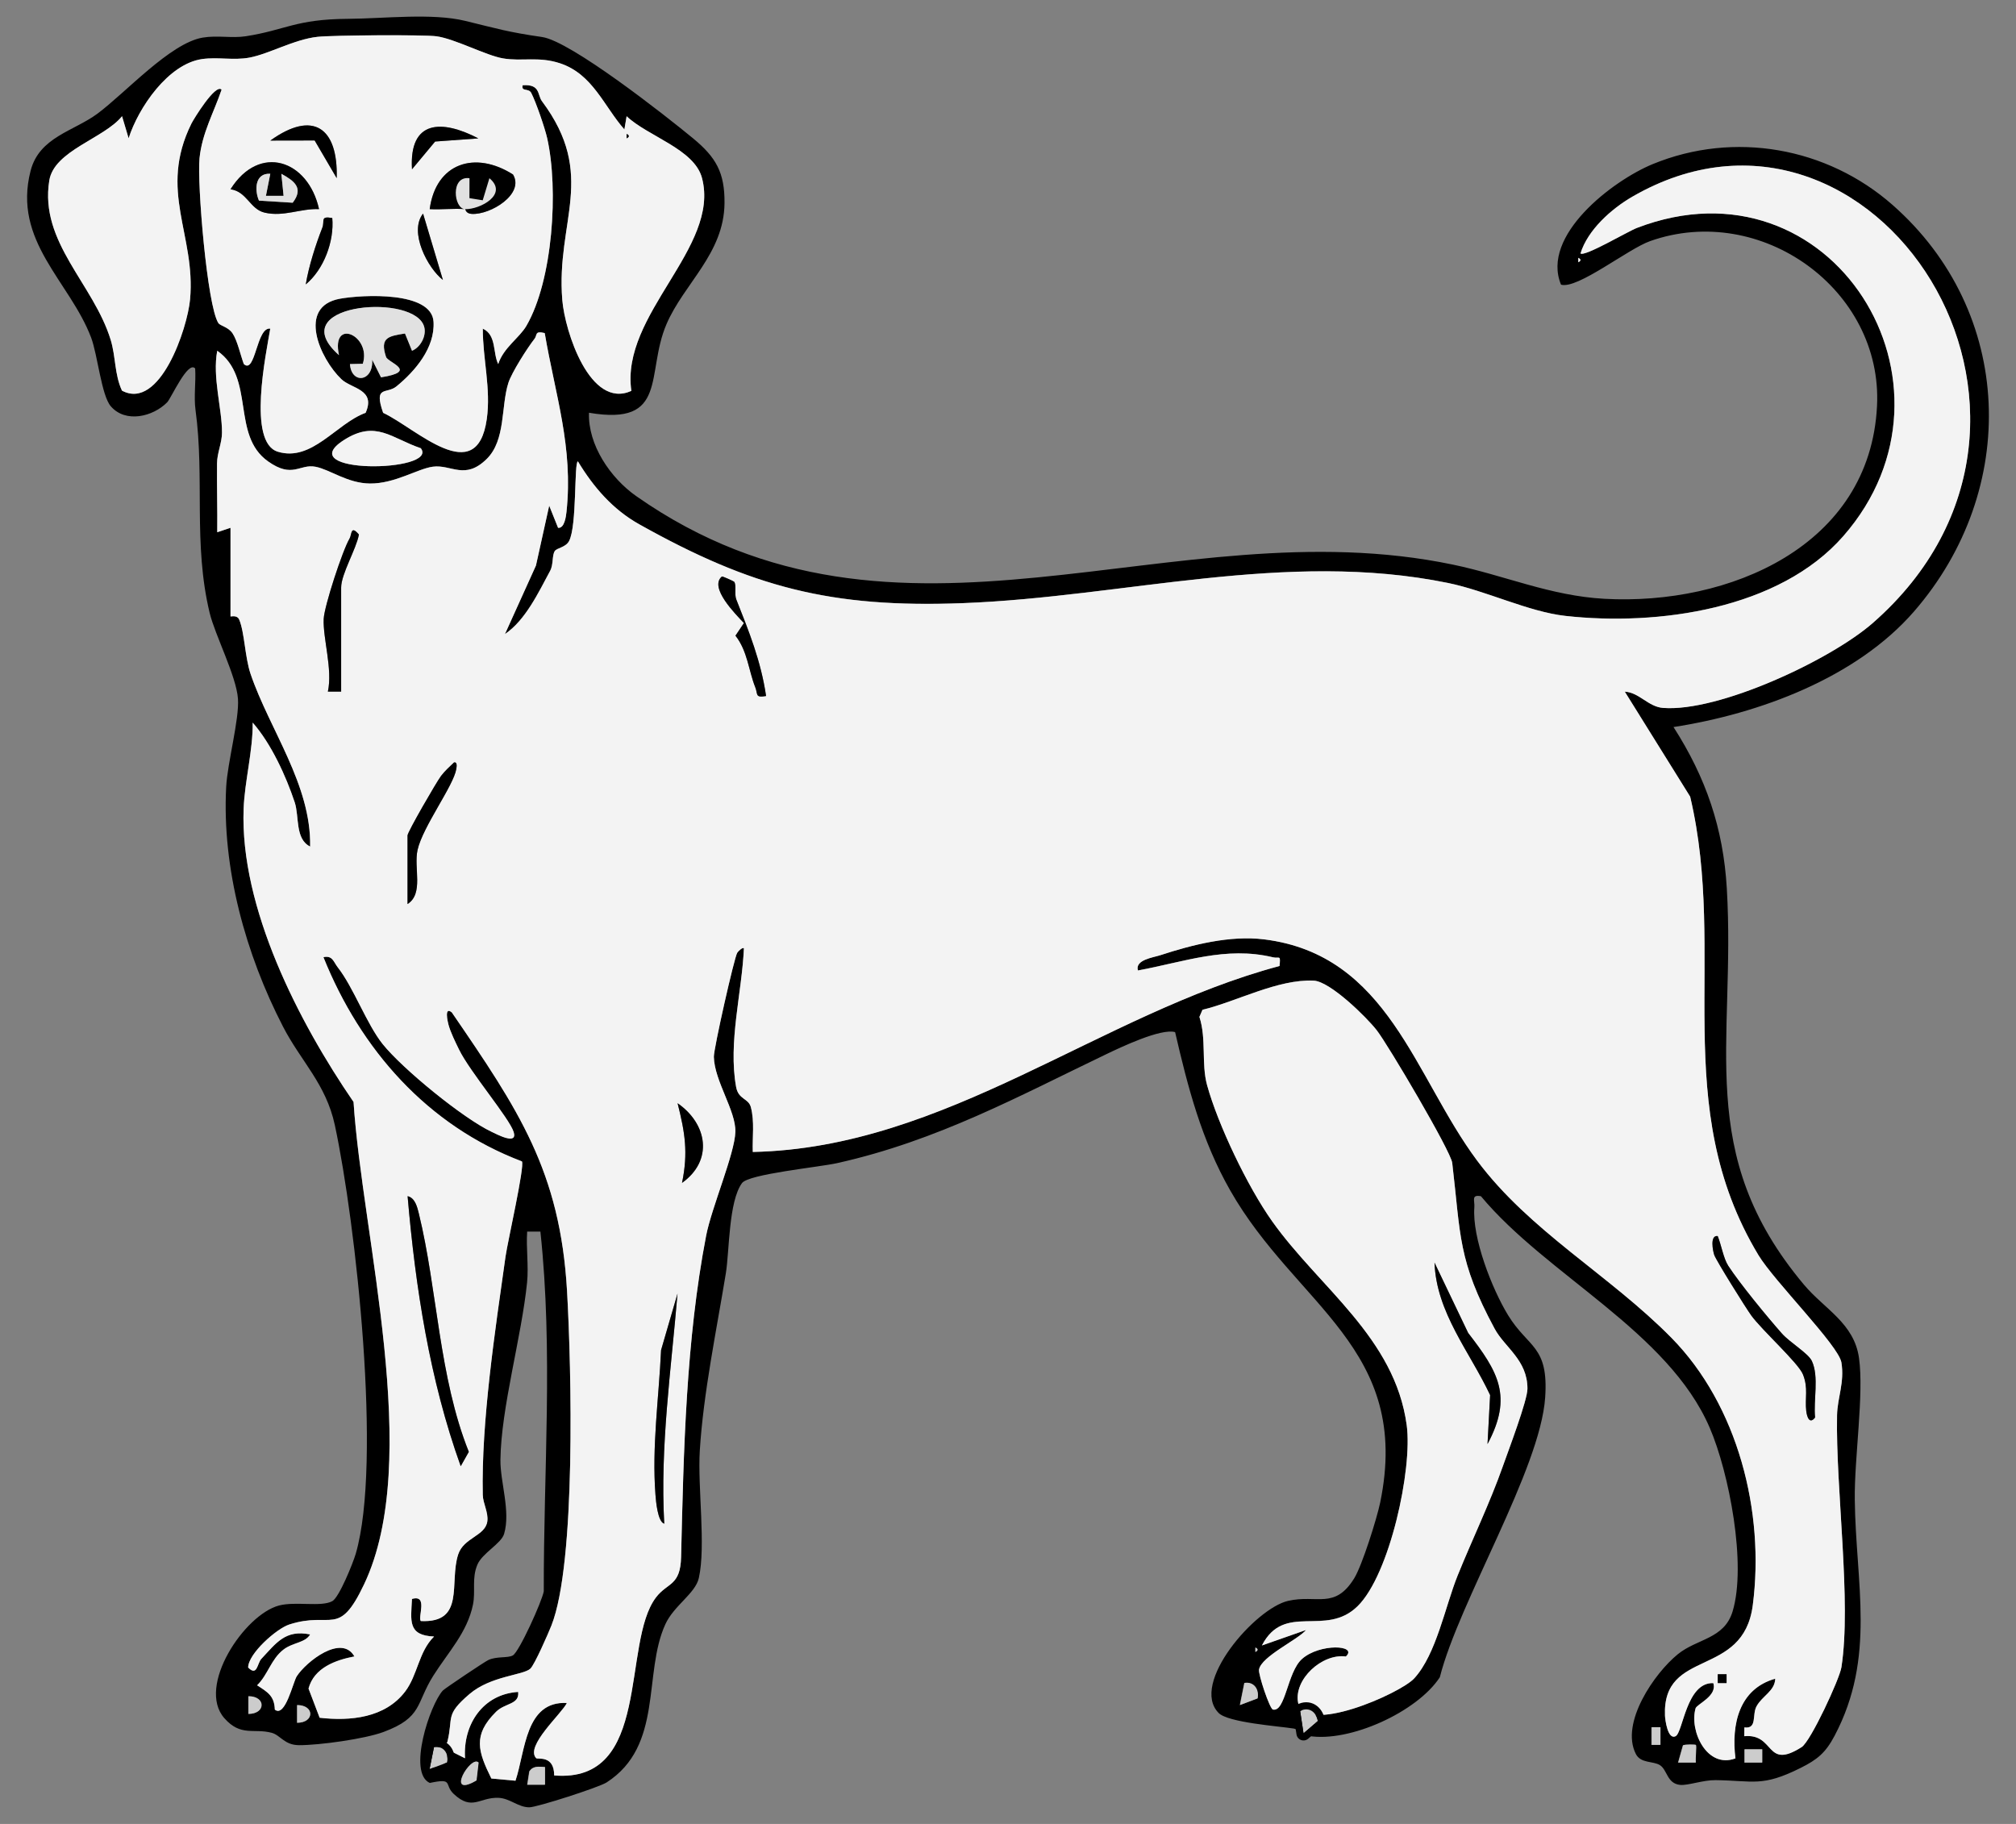 <?xml version="1.0" encoding="UTF-8" standalone="no"?>
<!DOCTYPE svg PUBLIC "-//W3C//DTD SVG 1.1//EN" "http://www.w3.org/Graphics/SVG/1.1/DTD/svg11.dtd">
<svg xmlns="http://www.w3.org/2000/svg" xmlns:xl="http://www.w3.org/1999/xlink" version="1.1" xmlns:dc="http://purl.org/dc/elements/1.1/" viewBox="40.5 81 283.5 256.5" width="283.5" height="256.5">
  <rect x="40.5" y="81" width="283.5" height="256.5" fill="#808080" stroke="none"/>
  <defs>
    <clipPath id="artboard_clip_path">
      <path d="M 40.5 81 L 324 81 L 324 327.784 L 307.892 337.5 L 40.5 337.5 Z"/>
    </clipPath>
    <clipPath id="outer_stroke_clip_path">
      <path d="M 40.5 81 L 324 81 L 324 337.5 L 40.5 337.5 Z M 223.808 324.761 L 225.819 323.032 C 225.602 321.736 224.514 320.977 223.334 321.628 Z"/>
    </clipPath>
    <clipPath id="outer_stroke_clip_path_2">
      <path d="M 40.5 81 L 324 81 L 324 337.5 L 40.5 337.5 Z M 100.906 329.798 L 103.386 328.861 C 103.626 327.57 102.864 326.484 101.531 326.692 Z"/>
    </clipPath>
  </defs>
  <g id="Dog_Statant_Guardant" stroke-opacity="1" fill="none" fill-opacity="1" stroke-dasharray="none" stroke="none">
    <title>Dog Statant Guardant</title>
    <g id="Dog_Statant_Guardant_Art" clip-path="url(#artboard_clip_path)">
      <title>Art</title>
      <g id="Group_332">
        <g id="Graphic_370">
          <path d="M 123.328 139.045 C 123.16 143.551 126.337 148.223 129.969 150.769 C 166.946 176.694 205.149 152.123 244.825 160.404 C 252.107 161.923 258.5 164.796 266.159 165.213 C 283.6 166.162 303.466 157.865 304.456 138.099 C 305.277 121.737 288.132 109.394 272.549 114.906 C 269.415 116.014 262.34 121.703 260.019 121.034 C 257.152 114.115 267.295 106.388 272.922 104.075 C 284.375 99.37 297.428 101.722 306.628 109.808 C 323.783 124.887 324.514 149.888 309.666 166.984 C 301.53 176.352 287.849 181.39 275.838 183.245 C 280.404 190.363 282.835 197.465 283.333 205.934 C 284.621 227.763 278.664 243.184 294.191 261.677 C 297.067 265.104 301.244 267.071 301.925 271.995 C 302.635 277.108 301.259 286.006 301.328 291.888 C 301.465 303.687 304.337 314.026 298.493 325.096 C 297.223 327.499 296.077 328.445 293.693 329.634 C 288.284 332.335 287.102 331.411 281.749 331.342 C 279.99 331.321 277.889 332.114 276.778 332.012 C 274.914 331.834 274.979 329.908 273.934 329.239 C 272.978 328.629 271.226 329.018 270.538 327.658 C 268.325 323.297 273.149 316.304 276.448 313.631 C 279.168 311.427 282.959 311.508 284.142 307.63 C 286.143 301.063 283.659 288.122 280.93 281.789 C 275.085 268.223 258.036 260.37 248.755 249.225 C 247.346 248.964 247.903 249.842 247.831 250.766 C 247.495 255.051 250.312 262.259 252.571 265.954 C 255.416 270.6 258.291 270.202 257.79 277.528 C 257.103 287.628 245.68 306.214 242.973 316.877 C 239.795 321.741 230.278 326.095 224.517 325.124 C 223.671 324.981 223.014 324.175 222.444 324.088 C 220.207 323.742 213.21 323.244 211.875 321.9 C 207.779 317.773 217.026 307.185 221.644 306.13 C 225.697 305.206 228.19 307.394 230.931 302.968 C 232.052 301.16 234.128 294.527 234.588 292.308 C 239.073 270.585 222.762 264.693 213.487 248.391 C 209.472 241.333 207.558 233.969 205.75 226.148 C 203.746 225.584 198.103 228.277 196.002 229.285 C 183.846 235.111 172.321 241.432 158.22 244.572 C 155.599 245.154 145.78 246.101 144.843 247.38 C 142.954 249.96 143.078 256.953 142.574 260.05 C 141.267 268.042 139.406 276.928 138.908 285.016 C 138.59 290.164 139.789 298.415 138.771 302.931 C 138.282 305.094 135.267 306.787 134.062 309.426 C 130.897 316.351 133.832 326.497 125.802 331.666 C 124.713 332.366 116.005 335.164 114.937 335.164 C 113.359 335.164 112.214 333.888 110.577 333.829 C 107.925 333.733 106.904 335.721 104.306 333.285 C 102.89 331.956 104.355 331.009 100.941 331.738 C 97.789 330.319 100.941 320.758 102.768 318.747 C 103.03 318.461 108.71 314.648 109.198 314.437 C 110.431 313.898 111.875 314.206 112.615 313.805 C 113.502 313.326 116.736 306.164 116.969 304.782 C 116.932 287.858 118.305 271.052 116.493 254.196 L 114.632 254.196 C 114.473 256.536 114.853 259.032 114.62 261.348 C 113.845 269.038 110.966 278.938 110.873 286.289 C 110.832 289.414 112.332 293.525 111.389 296.712 C 110.981 298.091 108.32 299.404 107.63 301.045 C 106.82 302.968 107.399 304.754 107.013 306.653 C 106.217 310.568 103.528 313.341 101.442 316.643 C 98.965 320.558 99.955 322.516 94.43 324.57 C 91.785 325.554 85.377 326.438 82.554 326.425 C 80.484 326.419 79.943 325.012 78.695 324.682 C 76.18 324.019 74.359 325.258 72.044 322.622 C 68.122 318.159 74.87 308.05 79.753 306.78 C 82.087 306.174 85.676 307.029 87.235 306.17 C 88.2 305.638 90.148 300.805 90.528 299.504 C 94.25 286.703 90.553 253.05 87.587 239.229 C 86.339 233.421 82.831 230.287 80.291 225.36 C 75.053 215.211 71.695 203.108 72.308 191.648 C 72.492 188.24 74.166 182.14 73.964 179.271 C 73.74 176.09 70.727 170.286 69.984 167.195 C 67.646 157.501 69.302 148.26 67.998 138.681 C 67.737 136.773 68.066 134.74 67.945 132.82 C 66.924 131.656 64.562 137.022 64.002 137.585 C 62.007 139.605 58.166 140.539 56.087 138.142 C 54.758 136.611 54.239 130.928 53.311 128.469 C 50.311 120.555 42.25 114.953 44.802 105.021 C 46.022 100.269 50.884 99.447 54.198 96.989 C 58.145 94.063 64.444 87.045 69.016 86.286 C 71.076 85.943 73.13 86.398 75.053 86.099 C 80.64 85.234 82.041 83.699 89.398 83.65 C 94.514 83.615 101.256 82.803 105.921 83.936 C 110.378 85.019 111.934 85.517 116.727 86.205 C 120.754 86.78 134.068 97.241 137.959 100.453 C 141.18 103.111 142.431 105.261 142.384 109.587 C 142.31 116.677 136.673 120.872 134.221 126.596 C 131.258 133.514 134.569 140.956 123.325 139.045 Z M 128.304 99.208 C 125.422 95.94 123.86 91.43 119.251 89.905 C 116.235 88.906 113.885 89.672 111.227 89.214 C 108.834 88.8 104.474 86.469 101.887 86.108 C 100.157 85.865 87.254 85.946 85.131 86.186 C 81.826 86.556 78.331 88.592 75.567 89.108 C 73.364 89.519 71.116 88.999 68.922 89.311 C 64.176 89.983 59.975 96.114 58.586 100.453 L 57.662 97.347 C 55.132 100.493 48.104 102.167 47.429 106.403 C 46.041 115.102 53.65 120.897 56.069 128.812 C 56.788 131.158 56.598 133.679 57.653 135.939 C 62.984 138.79 66.856 127.196 67.229 123.101 C 68.054 114.019 62.72 107.891 67.416 98.386 C 67.693 97.829 70.811 92.694 71.661 93.612 C 70.559 96.858 68.913 99.721 68.558 103.263 C 68.206 106.758 69.626 124 71.207 126.434 C 71.465 126.832 72.573 126.966 73.189 127.862 C 73.874 128.858 74.331 130.972 74.786 132.198 C 76.435 133.713 76.56 126.941 78.505 127.221 C 77.911 130.772 75.265 143.215 79.566 144.529 C 84.368 145.994 87.792 140.557 91.913 139.06 C 93.391 135.755 89.918 135.671 88.514 134.336 C 85.492 131.457 82.23 124.112 88.302 123.013 C 91.489 122.438 101.212 121.93 101.467 126.256 C 101.682 129.904 98.89 133.181 96.254 135.341 C 94.863 136.48 93.017 135.126 94.378 139.06 C 98.999 141.214 107.558 149.826 108.955 139.929 C 109.556 135.668 108.383 131.451 108.395 127.224 C 110.347 128.102 109.786 130.676 110.564 132.201 C 111.302 129.898 113.543 128.519 114.526 126.826 C 118.252 120.405 119.067 107.633 117.446 100.431 C 117.125 99.009 115.858 95.324 115.208 94.076 C 114.828 93.344 113.77 93.951 113.997 92.996 C 116.521 92.806 116.054 94.353 116.708 95.227 C 124.52 105.687 118.656 112.083 119.574 123.2 C 119.939 127.613 123.471 138.597 129.285 135.976 C 127.725 125.198 141.793 115.843 139.219 106.042 C 138.148 101.962 131.594 100.182 128.619 97.35 L 128.304 99.214 Z M 72.912 155.229 L 72.912 167.678 C 72.912 167.743 73.833 167.413 74.135 168.132 C 74.892 169.937 74.938 173.426 75.729 175.754 C 78.393 183.6 84.272 191.331 84.11 200.045 C 81.963 198.984 82.604 195.819 81.938 193.821 C 80.702 190.105 78.626 185.576 76.031 182.617 C 76.071 186.544 74.901 190.88 74.755 194.729 C 74.226 208.648 82.504 224.719 90.213 235.964 C 91.44 254.946 99.995 286.302 91.698 303.793 C 88.088 311.405 87.179 307.509 81.172 309.451 C 79.383 310.03 75.399 313.547 75.393 315.498 C 76.684 316.805 76.653 314.91 77.251 314.275 C 79.355 312.043 80.615 310.132 84.11 310.845 C 83.422 312.046 81.686 311.95 80.347 312.986 C 78.608 314.337 78.175 316.513 76.653 317.997 C 78.107 318.946 79.081 319.472 79.143 321.417 C 80.609 322.588 81.701 317.549 82.227 316.73 C 83.547 314.686 88.52 310.749 90.335 313.939 C 87.683 314.449 84.658 315.532 83.883 318.458 L 85.445 322.563 C 89.771 323.058 94.633 322.585 97.459 318.89 C 99.242 316.556 99.363 313.263 101.536 311.141 C 97.804 310.982 98.277 308.95 98.43 305.856 C 100.736 305.187 99.205 308.461 99.675 308.962 C 105.971 309.261 103.633 303.562 104.928 299.594 C 105.706 297.213 108.756 297.005 109.027 294.929 C 109.192 293.668 108.414 292.439 108.386 291.219 C 108.162 280.942 110.126 268.045 111.585 257.703 C 111.875 255.658 114.309 244.983 113.891 244.32 C 100.596 239.288 91.178 228.557 85.978 215.6 C 87.266 215.32 87.394 216.263 87.982 217.013 C 90.22 219.864 92.05 225.002 94.306 227.819 C 97.107 231.317 105.644 238.295 109.643 240.169 C 110.34 240.495 113.291 242.024 112.734 240.197 C 112.145 238.273 106.568 231.731 105.043 228.588 C 104.533 227.539 103.858 226.185 103.562 225.09 C 103.453 224.685 102.939 222.469 104.032 223.372 C 113.384 237.025 119.273 245.687 120.237 262.568 C 120.86 273.489 121.513 300.805 118.04 309.588 C 117.598 310.705 115.678 315.096 115.08 315.657 C 114.075 316.597 109.522 316.659 106.512 319.233 C 103.017 322.224 104.278 322.445 103.409 325.949 C 103.248 326.603 100.574 327.104 101.542 329.506 C 103.191 329.74 103.406 328.19 103.412 327.02 L 105.893 328.261 C 105.579 323.521 108.401 319.236 113.362 318.931 C 113.555 320.736 111.535 320.453 110.25 321.729 C 106.939 325.015 107.726 327.312 109.59 331.106 L 112.986 331.417 C 114.396 327.194 114.352 320.188 120.209 320.484 C 119.522 321.959 114.293 326.559 115.893 328.246 C 116.089 328.454 118.435 327.77 118.426 330.676 C 132.22 331.819 127.841 312.068 132.749 305.632 C 134.367 303.509 136.178 304.06 136.275 299.949 C 136.627 285.051 136.953 269.555 139.792 254.787 C 140.554 250.819 143.822 243.237 143.906 240.165 C 143.987 237.193 140.956 233.017 140.881 229.618 C 140.856 228.485 143.757 215.597 144.174 214.975 C 144.342 214.726 144.961 214.153 145.108 214.359 C 144.831 220.599 142.876 227.573 144.012 233.851 C 144.339 235.653 145.755 235.419 146.088 236.702 C 146.623 238.768 146.278 240.909 146.356 242.995 C 173.575 242.413 195.094 223.614 220.431 216.842 C 220.592 215.174 220.437 215.84 219.497 215.616 C 212.88 214.026 206.961 216.288 200.515 217.471 C 200.076 215.971 202.669 215.65 203.655 215.326 C 208.193 213.842 213.475 212.504 218.268 213.098 C 235.731 215.264 239.4 232.363 248.192 244.177 C 255.609 254.146 266.803 260.261 275.533 269.122 C 284.895 278.621 288.689 293.616 286.98 306.743 C 285.636 317.063 274.254 312.722 274.634 322.264 C 274.656 322.821 275.017 325.722 276.131 325.152 C 277.173 324.617 277.631 317.546 281.428 317.692 C 282.029 319.51 279.106 320.649 278.935 321.243 C 278.033 324.427 280.544 329.777 284.543 328.274 C 283.946 323.512 285.038 318.504 290.139 317.07 C 290.089 318.812 288.309 319.475 287.5 320.969 C 286.859 322.149 287.64 324.166 285.798 323.923 L 285.782 325.155 C 290.173 324.738 288.701 329.97 293.852 326.69 C 295.119 325.884 299.183 317.119 299.442 315.473 C 300.883 306.261 298.623 290.388 298.832 280.006 C 298.882 277.528 299.902 275.415 299.442 272.595 C 299.053 270.214 289.981 261.167 287.774 257.501 C 275.085 236.428 283.47 215.467 278.176 193.027 L 268.982 178.262 C 270.996 178.359 272.272 180.385 274.344 180.547 C 282.187 181.16 297.889 173.824 303.843 168.618 C 337.004 139.614 303.793 89.112 270.031 108.663 C 267.108 110.356 263.775 113.319 262.754 116.63 C 263.308 117.153 269.377 113.549 270.681 113.048 C 298.097 102.513 318.308 135.151 299.709 156.393 C 290.696 166.688 273.638 169.053 260.641 167.609 C 255.431 167.03 249.49 164.074 244.112 162.975 C 221.339 158.325 198.639 164.948 175.928 165.813 C 157.376 166.52 146.209 163.588 130.371 154.715 C 126.661 152.636 123.944 149.486 121.769 145.882 C 121.205 145.91 121.66 154.973 120.514 157.093 C 120.032 157.989 118.796 158.048 118.507 158.496 C 118.112 159.113 118.336 160.382 117.863 161.263 C 116.207 164.338 114.383 168.222 111.504 170.161 L 115.865 160.523 L 117.726 152.107 L 118.974 155.219 C 119.883 155.331 120.091 153.588 120.156 152.988 C 121.134 143.869 118.585 136.564 117.097 127.834 C 115.656 127.476 116.073 128.118 115.675 128.622 C 114.663 129.91 112.444 133.387 111.981 134.853 C 110.935 138.152 111.623 142.882 108.955 145.521 C 105.871 148.575 103.97 146.281 101.361 146.626 C 99.22 146.913 96.018 149.023 92.516 148.992 C 89.357 148.96 86.927 147.04 84.888 146.639 C 82.604 146.191 81.664 148.338 78.197 145.882 C 72.94 142.163 76.463 134.121 71.045 130.321 C 70.341 134.059 71.726 138.429 71.714 141.836 C 71.708 143.305 71.029 144.675 71.014 146.169 C 70.98 149.39 71.085 152.627 71.045 155.842 L 72.906 155.219 Z M 262.449 117.259 L 262.449 117.881 C 262.854 117.673 262.854 117.467 262.449 117.259 Z M 98.439 130.33 C 99.759 129.789 100.661 127.915 100.02 126.605 C 97.888 122.179 80.195 123.888 88.169 130.94 C 87.029 125.609 92.778 128.186 91.524 132.16 L 89.715 132.201 C 89.911 135.067 93.036 134.719 92.837 131.578 L 94.085 134.062 C 99.41 133.228 95.056 132.008 94.788 131.193 C 93.88 128.457 95.128 128.27 97.456 127.9 L 98.442 130.33 Z M 99.678 144.034 C 95.52 142.63 93.363 140.019 88.881 142.873 C 81.262 147.728 102.276 147.47 99.678 144.034 Z M 229.771 313.948 C 226.366 313.506 222.451 317.194 223.042 320.406 C 223.907 325.109 237.399 319.183 239.378 317.026 C 242.484 313.643 243.738 306.883 245.475 302.582 C 247.542 297.465 250.016 292.371 251.849 287.17 C 252.602 285.029 255.3 277.939 255.3 276.293 C 255.3 272.234 252.114 270.51 250.676 267.837 C 245.484 258.189 245.936 254.806 244.722 244.535 C 244.529 242.892 235.684 227.909 234.112 225.889 C 232.656 224.019 227.542 219.005 225.239 218.902 C 220.169 218.675 214.483 221.819 209.6 223.004 L 209.17 224 C 210.179 227.113 209.419 230.58 210.247 233.592 C 211.772 239.135 215.921 247.847 219.4 252.745 C 226.045 262.104 236.658 269.091 238.323 281.431 C 239.154 287.581 235.917 302.458 231.414 306.877 C 226.91 311.296 221.15 306.248 217.956 312.398 L 224.168 310.22 C 223.014 311.595 217.9 313.923 217.552 315.781 C 217.427 316.447 219.055 321.318 219.509 321.414 C 221.277 321.788 221.52 316.158 223.59 314.303 C 226.076 312.074 231.501 312.32 229.774 313.942 Z M 217.01 312.709 L 217.01 313.332 C 217.415 313.123 217.415 312.918 217.01 312.709 Z M 214.835 320.798 L 217.315 319.861 C 217.555 318.57 216.792 317.484 215.46 317.692 Z M 75.405 322.043 C 77.851 322.043 77.883 319.575 75.405 319.559 Z M 82.252 323.288 C 84.698 323.288 84.73 320.82 82.252 320.804 Z M 273.962 323.917 L 272.723 323.917 L 272.723 326.4 L 273.962 326.4 Z M 278.941 326.406 C 278.879 326.344 277.394 326.313 277.142 326.466 L 276.458 328.89 L 278.941 328.89 C 278.854 328.289 279.094 326.559 278.941 326.406 Z M 288.281 327.029 L 285.795 327.029 L 285.795 328.89 L 288.281 328.89 Z M 107.767 328.896 C 106.715 327.729 102.977 334.035 107.474 331.399 Z M 117.103 329.519 C 116.195 329.475 115.451 329.326 114.912 330.123 L 114.62 332.002 L 117.103 332.002 Z" fill="black"/>
        </g>
        <g id="Graphic_369">
          <path d="M 72.912 155.229 L 71.051 155.851 C 71.092 152.636 70.986 149.399 71.02 146.178 C 71.036 144.684 71.714 143.315 71.72 141.846 C 71.736 138.438 70.348 134.068 71.051 130.33 C 76.47 134.13 72.946 142.173 78.203 145.892 C 81.673 148.347 82.61 146.197 84.894 146.648 C 86.933 147.05 89.364 148.97 92.523 149.001 C 96.027 149.035 99.226 146.922 101.368 146.636 C 103.976 146.287 105.877 148.581 108.962 145.531 C 111.629 142.892 110.941 138.161 111.987 134.862 C 112.45 133.396 114.67 129.92 115.681 128.631 C 116.076 128.127 115.662 127.486 117.103 127.844 C 118.588 136.574 121.14 143.878 120.163 152.997 C 120.097 153.598 119.892 155.337 118.98 155.229 L 117.732 152.116 L 115.871 160.532 L 111.511 170.171 C 114.389 168.232 116.213 164.347 117.869 161.273 C 118.345 160.389 118.118 159.119 118.513 158.506 C 118.803 158.054 120.038 157.998 120.521 157.102 C 121.663 154.983 121.208 145.92 121.775 145.892 C 123.95 149.499 126.667 152.645 130.377 154.724 C 146.215 163.597 157.382 166.532 175.935 165.823 C 198.645 164.958 221.346 158.335 244.118 162.984 C 249.493 164.083 255.437 167.04 260.647 167.619 C 273.647 169.063 290.703 166.697 299.716 156.402 C 318.315 135.161 298.104 102.522 270.688 113.057 C 269.384 113.558 263.315 117.162 262.761 116.64 C 263.778 113.328 267.115 110.362 270.037 108.672 C 303.799 89.121 337.01 139.621 303.849 168.627 C 297.895 173.834 282.194 181.169 274.351 180.556 C 272.278 180.394 270.999 178.368 268.988 178.272 L 278.182 193.036 C 283.476 215.476 275.091 236.437 287.78 257.51 C 289.987 261.176 299.059 270.224 299.448 272.605 C 299.909 275.424 298.888 277.541 298.838 280.015 C 298.63 290.397 300.889 306.27 299.448 315.482 C 299.19 317.129 295.125 325.893 293.858 326.699 C 288.708 329.979 290.18 324.748 285.788 325.165 L 285.804 323.932 C 287.646 324.175 286.865 322.158 287.506 320.979 C 288.315 319.485 290.096 318.822 290.145 317.079 C 285.044 318.514 283.952 323.521 284.55 328.283 C 280.55 329.789 278.036 324.436 278.941 321.252 C 279.109 320.658 282.032 319.519 281.434 317.701 C 277.637 317.555 277.18 324.626 276.137 325.162 C 275.023 325.731 274.662 322.83 274.64 322.273 C 274.26 312.731 285.645 317.073 286.986 306.752 C 288.695 293.625 284.898 278.63 275.54 269.131 C 266.81 260.271 255.615 254.155 248.198 244.187 C 239.409 232.375 235.737 215.277 218.274 213.107 C 213.481 212.513 208.199 213.851 203.662 215.336 C 202.678 215.659 200.083 215.98 200.521 217.48 C 206.967 216.301 212.887 214.035 219.503 215.625 C 220.443 215.852 220.599 215.183 220.437 216.851 C 195.097 223.624 173.579 242.425 146.362 243.004 C 146.287 240.919 146.633 238.777 146.094 236.711 C 145.761 235.429 144.345 235.662 144.018 233.86 C 142.879 227.583 144.837 220.608 145.114 214.368 C 144.964 214.162 144.348 214.732 144.18 214.984 C 143.763 215.607 140.859 228.494 140.887 229.627 C 140.962 233.026 143.996 237.199 143.912 240.175 C 143.828 243.247 140.56 250.828 139.798 254.796 C 136.96 269.564 136.636 285.063 136.281 299.958 C 136.185 304.07 134.373 303.519 132.755 305.641 C 127.847 312.078 132.226 331.828 118.432 330.686 C 118.442 327.776 116.098 328.461 115.899 328.255 C 114.299 326.568 119.531 321.968 120.216 320.493 C 114.358 320.201 114.402 327.206 112.992 331.427 L 109.597 331.115 C 107.732 327.321 106.945 325.025 110.256 321.738 C 111.542 320.462 113.565 320.745 113.369 318.94 C 108.408 319.245 105.585 323.531 105.899 328.271 L 103.419 327.029 C 103.412 328.199 103.198 329.746 101.548 329.516 C 100.58 327.113 103.257 326.612 103.416 325.958 C 104.281 322.454 103.023 322.233 106.519 319.242 C 109.528 316.668 114.081 316.609 115.087 315.666 C 115.684 315.106 117.604 310.714 118.046 309.597 C 121.52 300.817 120.866 273.498 120.244 262.577 C 119.279 245.696 113.39 237.035 104.038 223.381 C 102.942 222.478 103.456 224.694 103.568 225.099 C 103.864 226.195 104.539 227.548 105.05 228.597 C 106.575 231.741 112.155 238.283 112.74 240.206 C 113.325 242.129 110.347 240.505 109.649 240.178 C 105.65 238.301 97.113 231.327 94.312 227.828 C 92.059 225.012 90.226 219.873 87.988 217.023 C 87.4 216.273 87.272 215.33 85.984 215.61 C 91.184 228.566 100.602 239.297 113.898 244.33 C 114.312 244.989 111.878 255.665 111.591 257.712 C 110.135 268.055 108.168 280.952 108.392 291.228 C 108.42 292.448 109.195 293.681 109.033 294.938 C 108.762 297.014 105.709 297.223 104.934 299.604 C 103.64 303.572 105.977 309.27 99.681 308.971 C 99.211 308.467 100.742 305.193 98.436 305.865 C 98.283 308.959 97.81 310.991 101.542 311.15 C 99.37 313.273 99.248 316.565 97.465 318.9 C 94.639 322.594 89.778 323.067 85.452 322.572 L 83.889 318.467 C 84.664 315.541 87.689 314.458 90.341 313.948 C 88.526 310.755 83.553 314.695 82.233 316.74 C 81.707 317.555 80.615 322.597 79.149 321.427 C 79.09 319.482 78.116 318.959 76.659 318.006 C 78.181 316.519 78.614 314.346 80.354 312.996 C 81.689 311.959 83.429 312.053 84.116 310.854 C 80.618 310.145 79.358 312.053 77.257 314.284 C 76.659 314.919 76.687 316.814 75.399 315.507 C 75.405 313.556 79.389 310.039 81.178 309.46 C 87.185 307.518 88.094 311.415 91.704 303.802 C 100.001 286.311 91.449 254.955 90.22 235.973 C 82.507 224.729 74.232 208.654 74.761 194.739 C 74.907 190.889 76.077 186.554 76.037 182.626 C 78.633 185.586 80.708 190.111 81.944 193.83 C 82.607 195.828 81.969 198.996 84.116 200.055 C 84.278 191.34 78.399 183.609 75.735 175.763 C 74.945 173.435 74.898 169.946 74.142 168.141 C 73.84 167.422 72.918 167.752 72.918 167.687 L 72.918 155.238 Z M 88.474 178.259 L 88.474 163.632 C 88.474 161.724 90.599 158.226 90.973 156.172 C 89.784 154.784 89.995 156.172 89.653 156.744 C 88.667 158.4 86.099 166.265 86.021 168.032 C 85.9 170.824 87.294 175.091 86.609 178.262 L 88.474 178.262 Z M 143.754 162.826 C 143.701 162.748 142.085 162.016 142.014 162.079 C 140.175 163.625 143.937 167.363 145.114 168.624 L 143.925 170.398 C 145.627 172.561 145.774 175.315 146.704 177.64 C 147.106 178.639 146.642 179.162 148.229 178.882 C 147.52 174.017 145.833 169.816 144.043 165.309 C 143.744 164.556 144.09 163.336 143.754 162.829 Z M 97.81 208.137 C 100.12 206.659 98.651 203.055 99.22 200.521 C 99.952 197.263 104.287 191.49 104.664 189.155 C 104.723 188.791 104.829 188.131 104.349 188.222 C 103.711 188.835 103.058 189.42 102.519 190.126 C 101.884 190.964 97.81 198.007 97.81 198.489 L 97.81 208.137 Z M 136.409 247.352 C 140.834 244.196 139.985 239.061 135.786 236.148 C 136.823 240.262 137.296 243.088 136.409 247.352 Z M 105.289 287.189 L 106.425 285.175 C 102.211 274.659 102.015 262.378 99.401 251.678 C 99.18 250.775 98.875 249.459 97.817 249.222 C 98.931 262.11 100.913 275.02 105.286 287.192 Z M 283.513 258.976 C 282.866 257.983 282.539 256.016 282.047 254.827 C 280.905 254.69 281.384 256.969 281.565 257.491 C 281.833 258.27 285.997 264.927 286.762 265.988 C 288.247 268.045 293.376 272.658 294.033 274.279 C 294.82 276.221 294.291 277.634 294.5 279.424 C 294.608 280.354 294.997 281.322 295.744 280.342 C 295.492 277.936 296.326 274.612 295.29 272.399 C 294.783 271.31 292.196 269.8 291.07 268.528 C 288.904 266.072 285.166 261.519 283.51 258.979 Z M 133.906 295.278 C 133.309 284.397 134.871 273.706 135.774 262.916 L 133.461 270.865 C 133.15 277.634 132.151 284.425 132.674 291.225 C 132.739 292.066 132.976 294.994 133.903 295.278 Z M 283.298 316.447 L 282.06 316.447 L 282.06 317.686 L 283.298 317.686 Z" fill="#f3f3f3"/>
        </g>
        <g id="Graphic_368">
          <path d="M 128.304 99.208 L 128.619 97.343 C 131.594 100.176 138.148 101.956 139.219 106.036 C 141.793 115.837 127.725 125.192 129.285 135.97 C 123.471 138.59 119.939 127.61 119.574 123.194 C 118.656 112.077 124.52 105.681 116.708 95.221 C 116.054 94.346 116.521 92.8 113.997 92.989 C 113.77 93.945 114.828 93.338 115.208 94.069 C 115.858 95.317 117.125 99.002 117.446 100.425 C 119.067 107.626 118.252 120.399 114.526 126.82 C 113.543 128.516 111.302 129.892 110.564 132.195 C 109.786 130.673 110.347 128.096 108.395 127.218 C 108.383 131.445 109.556 135.659 108.955 139.922 C 107.561 149.819 98.999 141.211 94.378 139.054 C 93.017 135.123 94.86 136.477 96.254 135.335 C 98.893 133.175 101.682 129.901 101.467 126.25 C 101.215 121.924 91.492 122.431 88.302 123.007 C 82.23 124.106 85.492 131.451 88.514 134.33 C 89.918 135.668 93.391 135.749 91.913 139.054 C 87.789 140.551 84.368 145.991 79.566 144.522 C 75.265 143.209 77.914 130.766 78.505 127.215 C 76.56 126.935 76.435 133.707 74.786 132.192 C 74.331 130.968 73.874 128.852 73.189 127.856 C 72.573 126.96 71.465 126.826 71.207 126.428 C 69.626 123.994 68.206 106.749 68.558 103.257 C 68.913 99.715 70.559 96.852 71.661 93.606 C 70.811 92.688 67.69 97.82 67.416 98.38 C 62.72 107.888 68.054 114.013 67.229 123.094 C 66.856 127.19 62.984 138.783 57.653 135.933 C 56.598 133.676 56.784 131.152 56.069 128.805 C 53.647 120.891 46.041 115.096 47.429 106.397 C 48.104 102.161 55.132 100.484 57.662 97.34 L 58.586 100.446 C 59.975 96.108 64.176 89.977 68.922 89.304 C 71.116 88.993 73.364 89.513 75.567 89.102 C 78.331 88.589 81.826 86.55 85.131 86.18 C 87.257 85.943 100.157 85.862 101.887 86.102 C 104.477 86.463 108.834 88.797 111.227 89.208 C 113.885 89.666 116.235 88.9 119.251 89.899 C 123.86 91.424 125.422 95.934 128.304 99.201 Z M 87.848 106.052 C 88.05 98.931 84.515 96.453 78.517 100.767 L 84.748 100.755 Z M 107.767 100.462 C 102.656 97.798 98.013 97.817 98.439 104.807 L 101.691 100.904 L 107.77 100.462 Z M 128.622 99.83 L 128.622 100.453 C 129.026 100.244 129.026 100.039 128.622 99.83 Z M 85.364 110.409 C 83.83 103.481 76.983 101.156 72.918 107.617 C 75.228 107.941 75.648 110.421 77.711 110.904 C 80.407 111.532 82.735 110.303 85.364 110.412 Z M 105.902 110.412 C 105.961 110.415 105.983 111.031 106.845 111.081 C 109.494 111.227 114.293 108.277 112.64 105.535 C 107.309 102.143 101.794 103.92 100.926 110.409 C 102.569 110.505 104.265 110.284 105.902 110.409 C 104.312 110.368 103.801 105.687 106.522 106.055 L 106.515 108.859 L 108.383 109.161 L 109.323 106.055 C 112.046 108.324 108.006 110.462 105.902 110.409 Z M 102.784 120.371 L 99.992 111.037 C 97.957 113.63 100.655 118.715 102.784 120.371 Z M 87.226 111.66 C 85.47 111.346 86.202 112.071 85.825 113.023 C 84.891 115.401 83.914 118.46 83.5 120.99 C 86.043 118.883 87.515 114.931 87.226 111.657 Z" fill="#f3f3f3"/>
        </g>
        <g id="Graphic_367">
          <path d="M 229.771 313.948 C 231.498 312.327 226.073 312.081 223.586 314.309 C 221.517 316.164 221.277 321.794 219.506 321.421 C 219.049 321.324 217.421 316.45 217.549 315.787 C 217.897 313.929 223.014 311.604 224.165 310.226 L 217.953 312.404 C 221.143 306.255 226.876 311.331 231.411 306.883 C 235.945 302.436 239.151 287.587 238.32 281.437 C 236.652 269.097 226.042 262.11 219.397 252.751 C 215.918 247.853 211.769 239.142 210.244 233.599 C 209.416 230.586 210.176 227.119 209.167 224.007 L 209.597 223.011 C 214.48 221.825 220.169 218.685 225.236 218.909 C 227.539 219.011 232.653 224.025 234.109 225.896 C 235.684 227.916 244.526 242.895 244.719 244.541 C 245.933 254.812 245.481 258.192 250.673 267.843 C 252.114 270.519 255.3 272.24 255.297 276.299 C 255.297 277.945 252.599 285.035 251.846 287.176 C 250.013 292.377 247.538 297.472 245.472 302.588 C 243.735 306.889 242.481 313.649 239.375 317.032 C 237.396 319.189 223.904 325.112 223.039 320.412 C 222.447 317.2 226.363 313.512 229.767 313.954 Z M 249.683 284.073 C 253.278 277.357 251.167 273.902 246.957 268.45 L 242.226 258.562 C 242.484 265.621 247.19 271.108 250.047 277.192 L 249.68 284.073 Z" fill="#f3f3f3"/>
        </g>
        <g id="Graphic_366">
          <path d="M 99.678 144.034 C 102.28 147.47 81.262 147.728 88.881 142.873 C 93.363 140.019 95.52 142.63 99.678 144.034 Z" fill="#f3f3f3"/>
        </g>
        <g id="Graphic_365">
          <path d="M 98.439 130.33 L 97.452 127.9 C 95.124 128.27 93.876 128.46 94.785 131.193 C 95.056 132.008 99.407 133.228 94.082 134.062 L 92.834 131.578 C 93.033 134.716 89.911 135.064 89.712 132.201 L 91.52 132.16 C 92.772 128.186 87.023 125.609 88.165 130.94 C 80.192 123.888 97.888 122.179 100.017 126.605 C 100.658 127.915 99.756 129.789 98.436 130.33 Z" fill="#e1e1e1"/>
        </g>
        <g id="Graphic_364">
          <path d="M 105.289 287.189 C 100.916 275.02 98.934 262.11 97.82 249.219 C 98.878 249.456 99.183 250.772 99.404 251.675 C 102.018 262.375 102.214 274.656 106.428 285.172 L 105.292 287.186 Z" fill="black"/>
        </g>
        <g id="Graphic_363">
          <path d="M 133.906 295.278 C 132.979 294.994 132.739 292.066 132.677 291.225 C 132.154 284.425 133.153 277.634 133.465 270.865 L 135.777 262.916 C 134.874 273.706 133.312 284.397 133.91 295.278 Z" fill="black"/>
        </g>
        <g id="Graphic_362">
          <path d="M 283.513 258.976 C 285.169 261.516 288.907 266.069 291.073 268.524 C 292.196 269.797 294.783 271.31 295.293 272.396 C 296.326 274.609 295.495 277.936 295.748 280.339 C 295.001 281.319 294.612 280.351 294.503 279.421 C 294.294 277.631 294.823 276.218 294.036 274.276 C 293.379 272.654 288.25 268.042 286.766 265.985 C 286 264.924 281.836 258.266 281.568 257.488 C 281.388 256.966 280.908 254.687 282.05 254.824 C 282.542 256.013 282.869 257.98 283.516 258.973 Z" fill="black"/>
        </g>
        <g id="Graphic_361">
          <path d="M 88.474 178.259 L 86.609 178.259 C 87.297 175.091 85.9 170.824 86.021 168.032 C 86.099 166.265 88.667 158.4 89.653 156.744 C 89.995 156.172 89.781 154.784 90.973 156.172 C 90.599 158.226 88.474 161.724 88.474 163.632 Z" fill="black"/>
        </g>
        <g id="Graphic_360">
          <path d="M 97.81 208.137 L 97.81 198.489 C 97.81 198.01 101.884 190.967 102.519 190.126 C 103.058 189.417 103.711 188.832 104.349 188.222 C 104.829 188.131 104.723 188.791 104.664 189.155 C 104.287 191.49 99.948 197.26 99.22 200.521 C 98.654 203.055 100.12 206.659 97.81 208.137 Z" fill="black"/>
        </g>
        <g id="Graphic_359">
          <path d="M 136.409 247.352 C 137.296 243.088 136.823 240.262 135.786 236.148 C 139.985 239.061 140.834 244.196 136.409 247.352 Z" fill="black"/>
        </g>
        <g id="Graphic_358">
          <path d="M 143.754 162.826 C 144.09 163.333 143.744 164.556 144.043 165.306 C 145.833 169.813 147.52 174.014 148.229 178.879 C 146.645 179.159 147.106 178.636 146.704 177.637 C 145.774 175.312 145.627 172.558 143.925 170.395 L 145.114 168.621 C 143.937 167.36 140.175 163.622 142.014 162.076 C 142.085 162.013 143.704 162.745 143.754 162.822 Z" fill="black"/>
        </g>
        <g id="Graphic_357">
          <rect x="282.06" y="316.447" width="1.239" height="1.239" fill="black"/>
        </g>
        <g id="Graphic_356">
          <path d="M 85.364 110.409 C 82.738 110.3 80.407 111.529 77.711 110.901 C 75.648 110.418 75.228 107.938 72.918 107.614 C 76.983 101.153 83.83 103.478 85.364 110.406 Z M 78.511 105.435 C 76.314 105.308 76.289 107.763 76.918 109.211 L 81.658 109.506 C 83.27 107.421 81.838 106.416 80.064 105.442 L 80.379 108.538 L 77.895 108.538 L 78.511 105.432 Z" fill="black"/>
        </g>
        <g id="Graphic_355">
          <path d="M 87.848 106.052 L 84.748 100.755 L 78.517 100.767 C 84.512 96.453 88.05 98.931 87.848 106.052 Z" fill="black"/>
        </g>
        <g id="Graphic_354">
          <path d="M 107.767 100.462 L 101.688 100.904 L 98.436 104.807 C 98.013 97.817 102.656 97.798 107.763 100.462 Z" fill="black"/>
        </g>
        <g id="Graphic_353">
          <path d="M 87.226 111.66 C 87.515 114.934 86.043 118.887 83.5 120.994 C 83.914 118.463 84.891 115.404 85.825 113.026 C 86.202 112.071 85.467 111.346 87.226 111.663 Z" fill="black"/>
        </g>
        <g id="Graphic_352">
          <path d="M 102.784 120.371 C 100.655 118.715 97.957 113.63 99.992 111.037 Z" fill="black"/>
        </g>
        <g id="Graphic_351">
          <path d="M 128.622 99.83 C 129.026 100.039 129.026 100.244 128.622 100.453 Z" fill="black"/>
        </g>
        <g id="Graphic_350">
          <path d="M 249.683 284.073 L 250.05 277.192 C 247.193 271.108 242.487 265.621 242.229 258.562 L 246.96 268.45 C 251.167 273.902 253.281 277.357 249.686 284.073 Z" fill="black"/>
        </g>
        <g id="Group_338">
          <g id="Graphic_349">
            <path d="M 214.879 320.773 L 215.504 317.667 C 216.836 317.459 217.599 318.545 217.359 319.837 Z" fill="#ccc"/>
          </g>
          <g id="Graphic_348">
            <path d="M 107.811 328.871 L 107.518 331.374 C 103.021 334.01 106.759 327.707 107.811 328.871 Z" fill="#ccc"/>
          </g>
          <g id="Graphic_347">
            <path d="M 117.147 329.494 L 117.147 331.978 L 114.664 331.978 L 114.956 330.098 C 115.495 329.301 116.239 329.45 117.147 329.494 Z" fill="#ccc"/>
          </g>
          <g id="Graphic_346">
            <path d="M 278.985 326.382 C 279.138 326.534 278.895 328.265 278.985 328.865 L 276.502 328.865 L 277.186 326.441 C 277.435 326.288 278.92 326.316 278.985 326.382 Z" fill="#ccc"/>
          </g>
          <g id="Graphic_345">
            <rect x="285.839" y="327.004" width="2.487" height="1.861" fill="#ccc"/>
          </g>
          <g id="Graphic_344">
            <path d="M 82.296 323.263 L 82.296 320.78 C 84.774 320.795 84.742 323.263 82.296 323.263 Z" fill="#ccc"/>
          </g>
          <g id="Graphic_343">
            <path d="M 75.449 322.018 L 75.449 319.535 C 77.927 319.55 77.895 322.018 75.449 322.018 Z" fill="#ccc"/>
          </g>
          <g id="Graphic_342">
            <rect x="272.767" y="323.892" width="1.239" height="2.484" fill="#ccc"/>
          </g>
          <g id="Graphic_341">
            <path d="M 217.054 312.685 C 217.459 312.893 217.459 313.098 217.054 313.307 Z" fill="#ccc"/>
          </g>
          <g id="Graphic_340">
            <path d="M 223.808 324.761 L 223.334 321.628 C 224.514 320.977 225.602 321.736 225.819 323.032 Z" fill="#ccc"/>
            <path d="M 223.808 324.761 L 223.334 321.628 C 224.514 320.977 225.602 321.736 225.819 323.032 Z" stroke="black" stroke-linecap="butt" stroke-linejoin="round" stroke-width="2" clip-path="url(#outer_stroke_clip_path)"/>
          </g>
          <g id="Graphic_339">
            <path d="M 100.906 329.798 L 101.531 326.692 C 102.864 326.484 103.626 327.57 103.386 328.861 Z" fill="#ccc"/>
            <path d="M 100.906 329.798 L 101.531 326.692 C 102.864 326.484 103.626 327.57 103.386 328.861 Z" stroke="black" stroke-linecap="butt" stroke-linejoin="round" stroke-width="2" clip-path="url(#outer_stroke_clip_path_2)"/>
          </g>
        </g>
        <g id="Graphic_337">
          <path d="M 262.449 117.259 C 262.854 117.467 262.854 117.673 262.449 117.881 Z" fill="#f3f3f3"/>
        </g>
        <g id="Group_334">
          <g id="Graphic_336">
            <path d="M 78.511 105.435 L 77.895 108.541 L 80.379 108.541 L 80.064 105.445 C 81.838 106.419 83.27 107.424 81.658 109.509 L 76.918 109.214 C 76.289 107.763 76.314 105.308 78.511 105.438 Z" fill="#e1e1e1"/>
          </g>
          <g id="Graphic_335">
            <ellipse cx="107.525" cy="108.191" rx="3.746" ry="2.634" fill="#e1e1e1"/>
          </g>
        </g>
        <g id="Graphic_333">
          <path d="M 105.902 110.412 C 104.265 110.284 102.566 110.505 100.926 110.412 C 101.794 103.923 107.309 102.146 112.64 105.538 C 114.293 108.28 109.494 111.234 106.845 111.084 C 105.983 111.037 105.961 110.421 105.902 110.415 C 108.006 110.468 112.046 108.33 109.323 106.061 L 108.383 109.167 L 106.515 108.865 L 106.522 106.061 C 103.798 105.694 104.312 110.375 105.902 110.415 Z" fill="black"/>
        </g>
      </g>
    </g>
  </g>
</svg>
